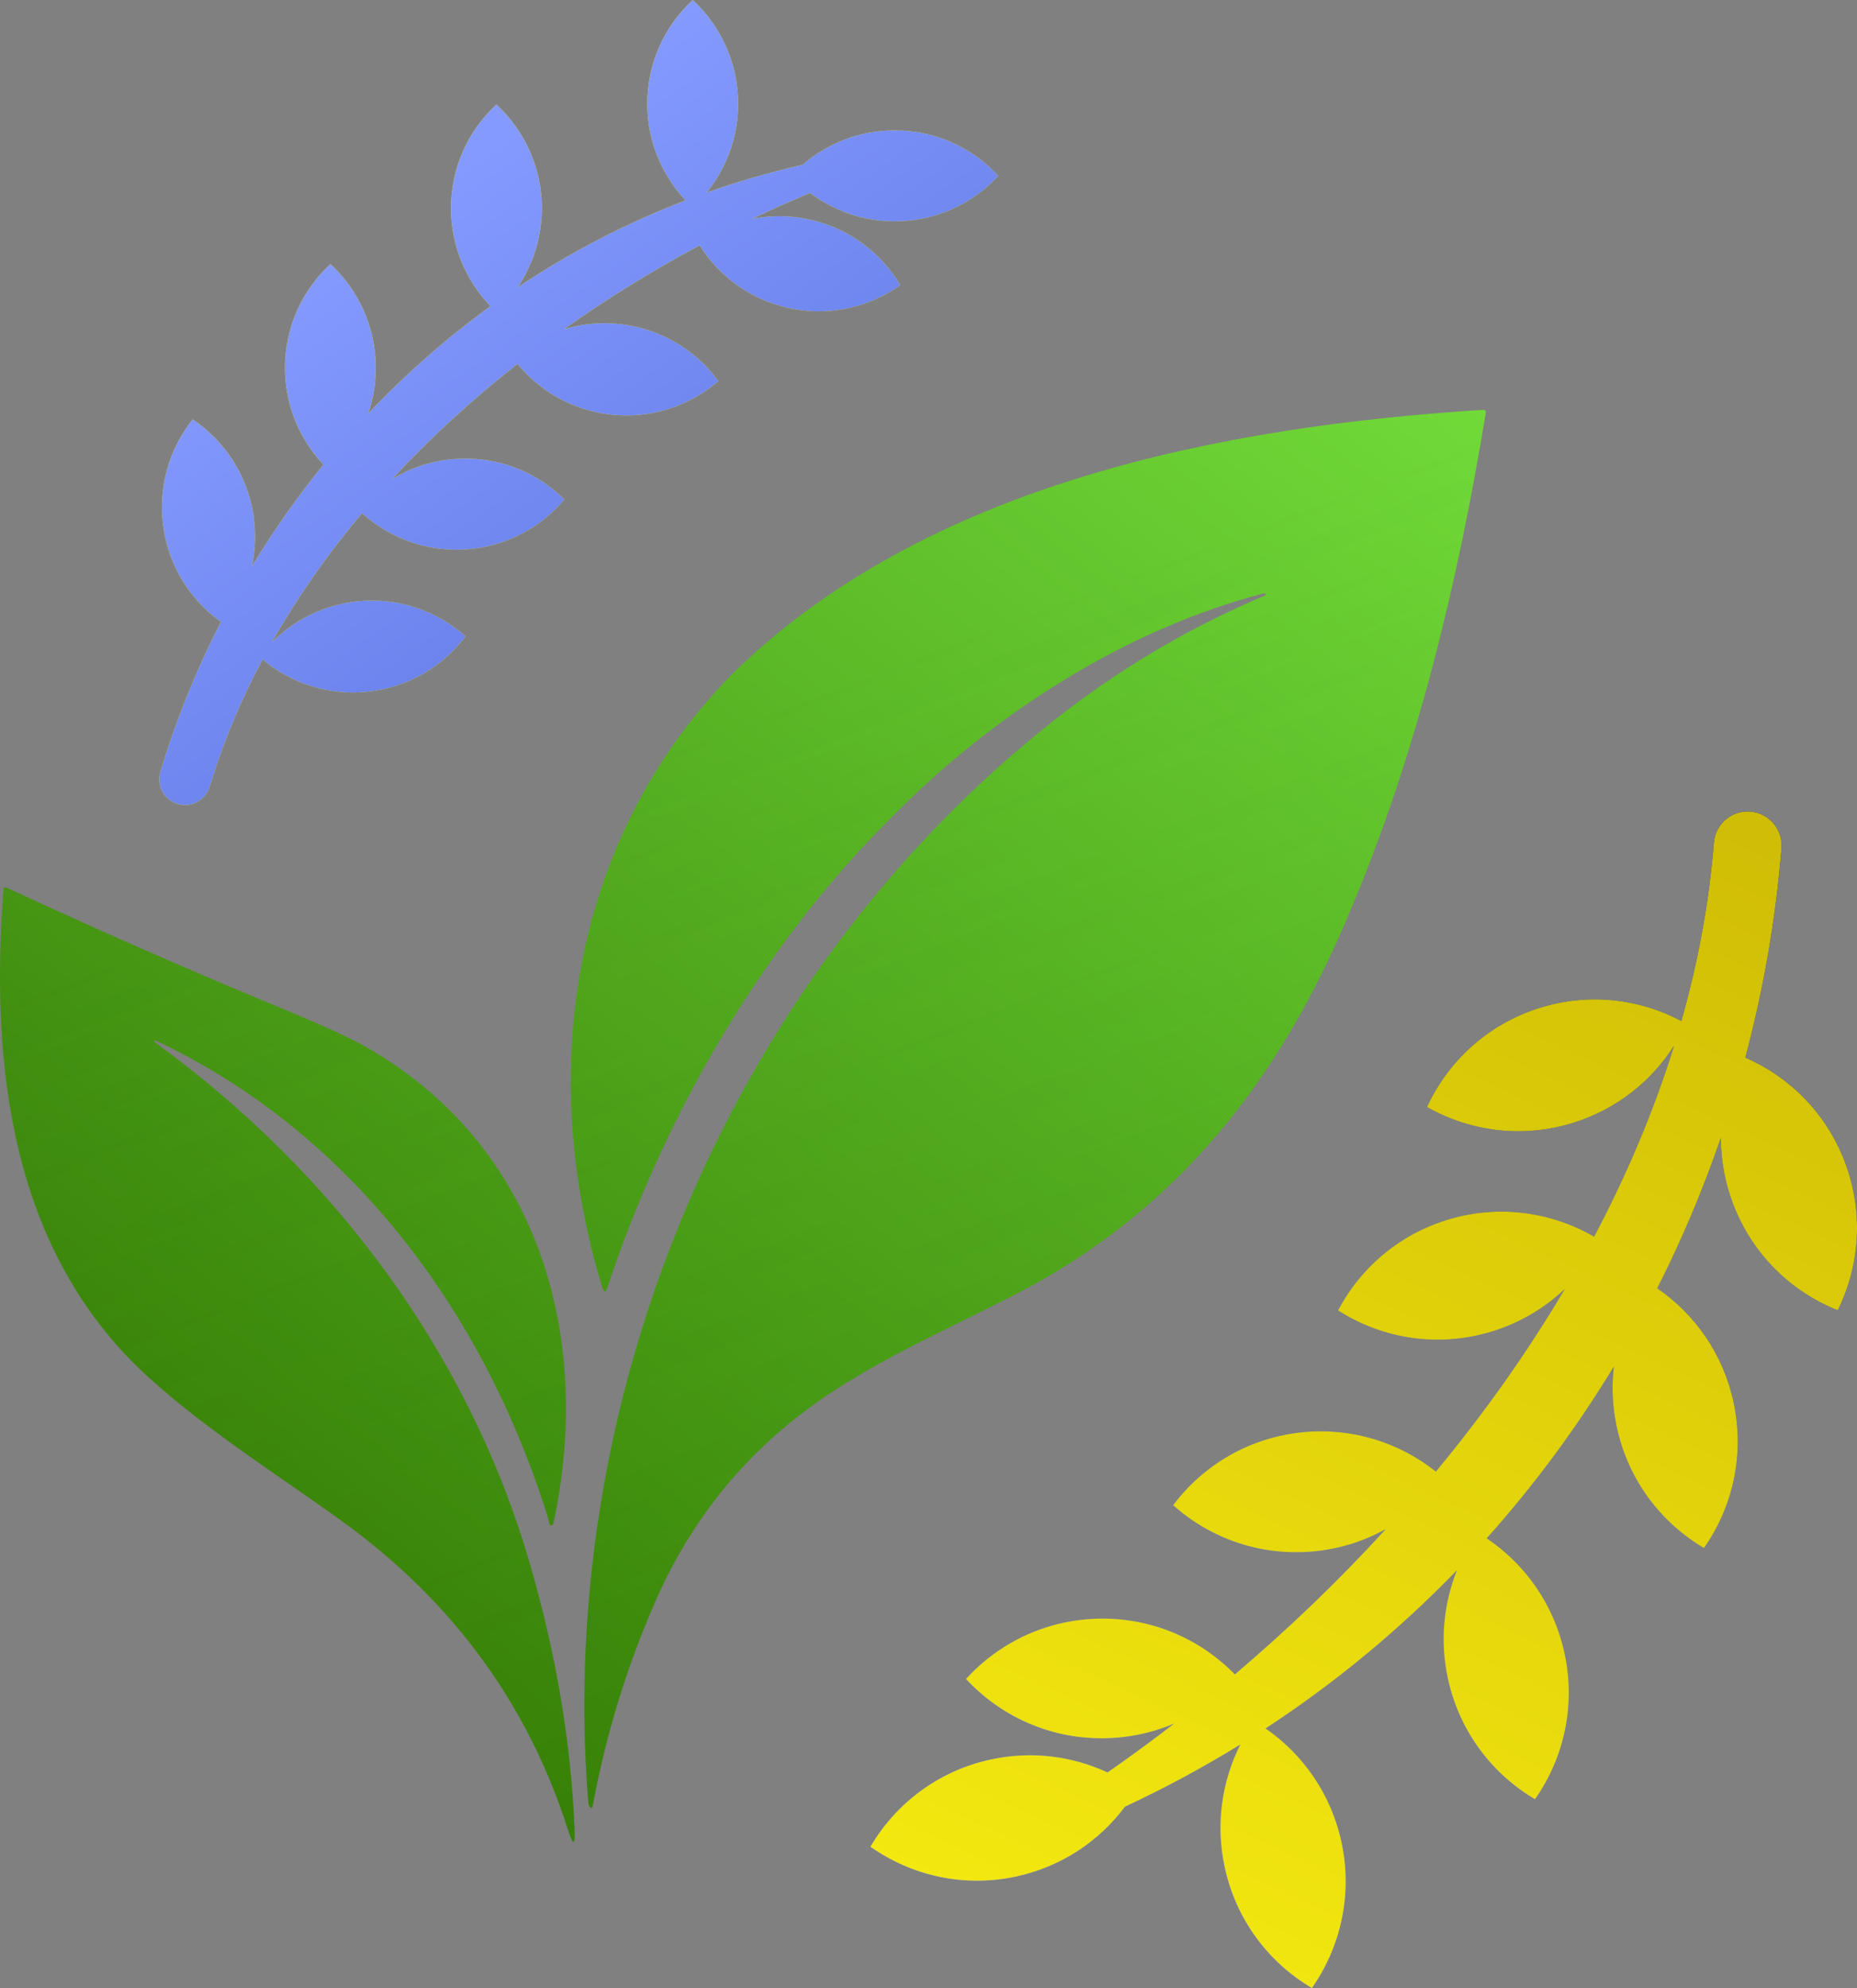 <svg width="52.329" height="56.013" viewBox="0 0 52.329 56.013" fill="none" xmlns="http://www.w3.org/2000/svg" xmlns:xlink="http://www.w3.org/1999/xlink">
	<rect x="0" y="0" width="52.329" height="56.013" fill="#808080" stroke="none"/>
	<desc>
	</desc>
	<defs>
		<linearGradient id="paint_linear_328_8298_0" x1="30.386" y1="53.425" x2="45.721" y2="21.845" gradientUnits="userSpaceOnUse">
			<stop stop-color="#849AFF"/>
			<stop offset="1" stop-color="#001D9F"/>
		</linearGradient>
		<linearGradient id="paint_linear_328_8298_1" x1="27.79" y1="67.136" x2="51.205" y2="16.301" gradientUnits="userSpaceOnUse">
			<stop stop-color="#FFF613"/>
			<stop offset="1" stop-color="#C9B504"/>
		</linearGradient>
	</defs>
	<linearGradient id="paint_linear_328_82980_0" x1="52.344" y1="-4.867" x2="6.553" y2="54.109" gradientUnits="userSpaceOnUse">
		<stop stop-color="#88FF4D"/>
		<stop offset="1" stop-color="#2F7100"/>
	</linearGradient>
	<path id="Vector" d="M16.969 36.264C15.129 30.228 16.073 23.638 20.635 18.99C26.096 13.627 34.474 12.007 41.796 11.548C41.802 11.548 41.808 11.548 41.813 11.549C41.818 11.55 41.822 11.551 41.826 11.553C41.836 11.557 41.845 11.563 41.852 11.57C41.858 11.578 41.864 11.587 41.867 11.597C41.87 11.607 41.87 11.618 41.869 11.628C41.091 16.374 39.927 21.239 38.041 25.68C36.077 30.406 33.176 34.14 28.549 36.504C28.023 36.772 27.527 37.017 27.053 37.252C25.785 37.879 24.668 38.431 23.537 39.16C21.265 40.626 19.58 42.6 18.485 45.082C17.675 46.918 17.084 48.834 16.712 50.83C16.684 50.977 16.643 50.981 16.588 50.843C16.584 50.834 16.578 50.785 16.571 50.696C15.66 39.105 20.776 27.126 30.047 20.029C31.776 18.709 33.643 17.625 35.645 16.779C35.663 16.772 35.67 16.759 35.663 16.739L35.663 16.738C35.656 16.719 35.644 16.712 35.625 16.716C31.694 17.732 27.942 20.159 25.118 23.033C21.463 26.659 18.712 31.447 17.12 36.266C17.067 36.425 17.018 36.425 16.969 36.264Z" fill="url(#paint_linear_328_82980_0)" fill-opacity="1" fill-rule="nonzero"/>
	<linearGradient id="paint_linear_328_82980_1" x1="-0.063" y1="28.056" x2="14.027" y2="64.892" gradientUnits="userSpaceOnUse">
		<stop stop-color="#3AAF00" stop-opacity="0"/>
		<stop offset="1" stop-color="#2F7100"/>
	</linearGradient>
	<path id="Vector" d="M16.969 36.264C15.129 30.228 16.073 23.638 20.635 18.99C26.096 13.627 34.474 12.007 41.796 11.548C41.802 11.548 41.808 11.548 41.813 11.549C41.818 11.55 41.822 11.551 41.826 11.553C41.836 11.557 41.845 11.563 41.852 11.57C41.858 11.578 41.864 11.587 41.867 11.597C41.87 11.607 41.87 11.618 41.869 11.628C41.091 16.374 39.927 21.239 38.041 25.68C36.077 30.406 33.176 34.14 28.549 36.504C28.023 36.772 27.527 37.017 27.053 37.252C25.785 37.879 24.668 38.431 23.537 39.16C21.265 40.626 19.58 42.6 18.485 45.082C17.675 46.918 17.084 48.834 16.712 50.83C16.684 50.977 16.643 50.981 16.588 50.843C16.584 50.834 16.578 50.785 16.571 50.696C15.66 39.105 20.776 27.126 30.047 20.029C31.776 18.709 33.643 17.625 35.645 16.779C35.663 16.772 35.67 16.759 35.663 16.739L35.663 16.738C35.656 16.719 35.644 16.712 35.625 16.716C31.694 17.732 27.942 20.159 25.118 23.033C21.463 26.659 18.712 31.447 17.12 36.266C17.067 36.425 17.018 36.425 16.969 36.264Z" fill="url(#paint_linear_328_82980_1)" fill-opacity="0.2" fill-rule="nonzero"/>
	<linearGradient id="paint_linear_328_82981_2" x1="52.344" y1="-4.867" x2="6.553" y2="54.109" gradientUnits="userSpaceOnUse">
		<stop stop-color="#88FF4D"/>
		<stop offset="1" stop-color="#2F7100"/>
	</linearGradient>
	<path id="Vector" d="M4.356 29.32C4.354 29.322 4.353 29.324 4.353 29.327C4.347 29.345 4.352 29.358 4.366 29.368C9.384 33.013 13.209 38.105 14.942 44.095C15.676 46.631 16.093 49.114 16.191 51.544C16.21 52.002 16.15 52.013 16.012 51.575C14.886 48.034 12.776 45.14 9.681 42.892C9.147 42.505 8.609 42.132 8.071 41.759C6.763 40.852 5.456 39.947 4.233 38.849C0.291 35.309 -0.281 30.006 0.1 25.047C0.101 25.039 0.103 25.031 0.107 25.023C0.112 25.016 0.118 25.01 0.125 25.006C0.133 25.001 0.141 24.999 0.149 24.998C0.158 24.998 0.166 25 0.174 25.003C2.701 26.177 5.247 27.296 7.812 28.358C9.026 28.86 9.859 29.24 10.312 29.498C15.163 32.254 16.736 37.642 15.591 42.934C15.589 42.946 15.582 42.958 15.572 42.966C15.562 42.975 15.549 42.979 15.536 42.979C15.523 42.979 15.511 42.974 15.501 42.965C15.491 42.957 15.484 42.945 15.482 42.932C15.46 42.825 15.418 42.675 15.355 42.483C13.515 36.806 9.798 31.862 4.38 29.315C4.378 29.314 4.376 29.313 4.374 29.313L4.371 29.313C4.368 29.312 4.365 29.313 4.363 29.314C4.36 29.316 4.357 29.317 4.356 29.32Z" fill="url(#paint_linear_328_82981_2)" fill-opacity="1" fill-rule="nonzero"/>
	<linearGradient id="paint_linear_328_82981_3" x1="-0.063" y1="28.056" x2="14.027" y2="64.892" gradientUnits="userSpaceOnUse">
		<stop stop-color="#3AAF00" stop-opacity="0"/>
		<stop offset="1" stop-color="#2F7100"/>
	</linearGradient>
	<path id="Vector" d="M4.356 29.32C4.354 29.322 4.353 29.324 4.353 29.327C4.347 29.345 4.352 29.358 4.366 29.368C9.384 33.013 13.209 38.105 14.942 44.095C15.676 46.631 16.093 49.114 16.191 51.544C16.21 52.002 16.15 52.013 16.012 51.575C14.886 48.034 12.776 45.14 9.681 42.892C9.147 42.505 8.609 42.132 8.071 41.759C6.763 40.852 5.456 39.947 4.233 38.849C0.291 35.309 -0.281 30.006 0.1 25.047C0.101 25.039 0.103 25.031 0.107 25.023C0.112 25.016 0.118 25.01 0.125 25.006C0.133 25.001 0.141 24.999 0.149 24.998C0.158 24.998 0.166 25 0.174 25.003C2.701 26.177 5.247 27.296 7.812 28.358C9.026 28.86 9.859 29.24 10.312 29.498C15.163 32.254 16.736 37.642 15.591 42.934C15.589 42.946 15.582 42.958 15.572 42.966C15.562 42.975 15.549 42.979 15.536 42.979C15.523 42.979 15.511 42.974 15.501 42.965C15.491 42.957 15.484 42.945 15.482 42.932C15.46 42.825 15.418 42.675 15.355 42.483C13.515 36.806 9.798 31.862 4.38 29.315C4.378 29.314 4.376 29.313 4.374 29.313L4.371 29.313C4.368 29.312 4.365 29.313 4.363 29.314C4.36 29.316 4.357 29.317 4.356 29.32Z" fill="url(#paint_linear_328_82981_3)" fill-opacity="0.2" fill-rule="nonzero"/>
	<linearGradient id="paint_linear_328_82982_4" x1="0" y1="-16.778" x2="56.613" y2="67.242" gradientUnits="userSpaceOnUse">
		<stop stop-color="#FFF613"/>
		<stop offset="1" stop-color="#C9B504"/>
	</linearGradient>
	<path id="Vector" d="M18.239 2.923C18.239 1.767 18.732 0.726 19.52 0C20.307 0.726 20.8 1.767 20.8 2.923C20.8 3.871 20.469 4.741 19.916 5.423C20.789 5.115 21.69 4.853 22.616 4.643C23.312 4.038 24.221 3.672 25.215 3.672C26.369 3.672 27.408 4.166 28.133 4.955C27.408 5.743 26.369 6.237 25.215 6.237C24.318 6.237 23.492 5.939 22.828 5.437C22.285 5.664 21.743 5.906 21.205 6.162C21.711 6.064 22.245 6.063 22.78 6.177C23.91 6.416 24.825 7.114 25.371 8.035C24.499 8.657 23.381 8.925 22.251 8.685C21.158 8.454 20.267 7.793 19.715 6.915C18.401 7.617 17.119 8.406 15.895 9.275C16.395 9.124 16.936 9.069 17.489 9.133C18.637 9.264 19.613 9.873 20.244 10.738C19.435 11.439 18.346 11.812 17.199 11.681C16.133 11.559 15.214 11.024 14.583 10.255C13.319 11.248 12.133 12.33 11.056 13.494C11.605 13.16 12.244 12.955 12.932 12.924C14.085 12.871 15.146 13.317 15.905 14.071C15.217 14.892 14.201 15.433 13.048 15.485C11.959 15.535 10.952 15.14 10.203 14.46C9.241 15.603 8.386 16.817 7.664 18.095C8.291 17.462 9.134 17.035 10.089 16.94C11.238 16.827 12.32 17.216 13.119 17.929C12.476 18.785 11.49 19.379 10.341 19.492C9.233 19.602 8.188 19.244 7.398 18.58C6.788 19.727 6.285 20.925 5.91 22.167C5.793 22.552 5.388 22.769 5.003 22.653C4.619 22.536 4.401 22.13 4.519 21.745C4.957 20.294 5.528 18.88 6.224 17.524C5.386 16.924 4.78 16 4.61 14.9C4.434 13.758 4.762 12.653 5.429 11.815C6.317 12.412 6.964 13.365 7.141 14.508C7.218 15.004 7.199 15.492 7.099 15.955C7.702 14.958 8.375 14.001 9.113 13.091C8.441 12.38 8.03 11.42 8.03 10.363C8.03 9.207 8.523 8.166 9.311 7.44C10.097 8.166 10.59 9.207 10.59 10.363C10.59 10.813 10.516 11.245 10.378 11.649C11.423 10.545 12.574 9.53 13.82 8.627C13.132 7.912 12.708 6.939 12.708 5.868C12.708 4.711 13.201 3.67 13.988 2.944C14.775 3.67 15.269 4.711 15.269 5.868C15.269 6.692 15.018 7.458 14.589 8.093C16.047 7.119 17.628 6.293 19.316 5.645C18.648 4.934 18.239 3.976 18.239 2.923Z" fill="url(#paint_linear_328_82982_4)" fill-opacity="1" fill-rule="nonzero"/>
	<linearGradient id="paint_linear_328_82982_5" x1="9.146" y1="7.357" x2="45.615" y2="59.24" gradientUnits="userSpaceOnUse">
		<stop stop-color="#849AFF"/>
		<stop offset="1" stop-color="#001D9F"/>
	</linearGradient>
	<path id="Vector" d="M18.239 2.923C18.239 1.767 18.732 0.726 19.52 0C20.307 0.726 20.8 1.767 20.8 2.923C20.8 3.871 20.469 4.741 19.916 5.423C20.789 5.115 21.69 4.853 22.616 4.643C23.312 4.038 24.221 3.672 25.215 3.672C26.369 3.672 27.408 4.166 28.133 4.955C27.408 5.743 26.369 6.237 25.215 6.237C24.318 6.237 23.492 5.939 22.828 5.437C22.285 5.664 21.743 5.906 21.205 6.162C21.711 6.064 22.245 6.063 22.78 6.177C23.91 6.416 24.825 7.114 25.371 8.035C24.499 8.657 23.381 8.925 22.251 8.685C21.158 8.454 20.267 7.793 19.715 6.915C18.401 7.617 17.119 8.406 15.895 9.275C16.395 9.124 16.936 9.069 17.489 9.133C18.637 9.264 19.613 9.873 20.244 10.738C19.435 11.439 18.346 11.812 17.199 11.681C16.133 11.559 15.214 11.024 14.583 10.255C13.319 11.248 12.133 12.33 11.056 13.494C11.605 13.16 12.244 12.955 12.932 12.924C14.085 12.871 15.146 13.317 15.905 14.071C15.217 14.892 14.201 15.433 13.048 15.485C11.959 15.535 10.952 15.14 10.203 14.46C9.241 15.603 8.386 16.817 7.664 18.095C8.291 17.462 9.134 17.035 10.089 16.94C11.238 16.827 12.32 17.216 13.119 17.929C12.476 18.785 11.49 19.379 10.341 19.492C9.233 19.602 8.188 19.244 7.398 18.58C6.788 19.727 6.285 20.925 5.91 22.167C5.793 22.552 5.388 22.769 5.003 22.653C4.619 22.536 4.401 22.13 4.519 21.745C4.957 20.294 5.528 18.88 6.224 17.524C5.386 16.924 4.78 16 4.61 14.9C4.434 13.758 4.762 12.653 5.429 11.815C6.317 12.412 6.964 13.365 7.141 14.508C7.218 15.004 7.199 15.492 7.099 15.955C7.702 14.958 8.375 14.001 9.113 13.091C8.441 12.38 8.03 11.42 8.03 10.363C8.03 9.207 8.523 8.166 9.311 7.44C10.097 8.166 10.59 9.207 10.59 10.363C10.59 10.813 10.516 11.245 10.378 11.649C11.423 10.545 12.574 9.53 13.82 8.627C13.132 7.912 12.708 6.939 12.708 5.868C12.708 4.711 13.201 3.67 13.988 2.944C14.775 3.67 15.269 4.711 15.269 5.868C15.269 6.692 15.018 7.458 14.589 8.093C16.047 7.119 17.628 6.293 19.316 5.645C18.648 4.934 18.239 3.976 18.239 2.923Z" fill="url(#paint_linear_328_82982_5)" fill-opacity="1" fill-rule="nonzero"/>
	<linearGradient id="paint_linear_328_82983_6" x1="30.386" y1="53.425" x2="45.721" y2="21.845" gradientUnits="userSpaceOnUse">
		<stop stop-color="#849AFF"/>
		<stop offset="1" stop-color="#001D9F"/>
	</linearGradient>
	<path id="Vector" d="M37.801 51.9C38.121 53.387 37.776 54.862 36.968 56.013C35.755 55.298 34.833 54.097 34.512 52.61C34.249 51.392 34.433 50.182 34.953 49.151C33.917 49.79 32.833 50.376 31.701 50.903C30.976 51.873 29.91 52.596 28.634 52.871C27.151 53.191 25.68 52.844 24.529 52.032C25.242 50.818 26.439 49.894 27.922 49.574C29.073 49.326 30.218 49.479 31.21 49.94C31.845 49.498 32.473 49.038 33.093 48.559C32.47 48.825 31.785 48.974 31.065 48.977C29.548 48.983 28.18 48.339 27.222 47.306C28.17 46.265 29.532 45.611 31.049 45.605C32.517 45.599 33.846 46.202 34.798 47.177C36.29 45.912 37.718 44.542 39.05 43.084C38.448 43.418 37.77 43.638 37.041 43.71C35.531 43.859 34.108 43.347 33.058 42.41C33.902 41.284 35.197 40.503 36.707 40.354C38.109 40.215 39.438 40.647 40.462 41.462C41.81 39.835 43.033 38.114 44.094 36.319C43.48 36.901 42.717 37.342 41.843 37.573C40.376 37.96 38.891 37.681 37.705 36.922C38.361 35.676 39.516 34.699 40.982 34.312C42.367 33.946 43.77 34.175 44.921 34.842C45.839 33.105 46.601 31.307 47.174 29.464C46.544 30.452 45.58 31.234 44.379 31.621C42.935 32.086 41.437 31.886 40.212 31.191C40.802 29.912 41.903 28.875 43.347 28.41C44.739 27.962 46.182 28.132 47.38 28.767C47.846 27.123 48.159 25.444 48.296 23.744C48.339 23.216 48.8 22.824 49.325 22.867C49.852 22.911 50.243 23.373 50.201 23.9C50.04 25.887 49.698 27.863 49.182 29.799C50.424 30.338 51.458 31.358 51.981 32.725C52.525 34.145 52.41 35.655 51.786 36.917C50.48 36.397 49.385 35.351 48.841 33.931C48.605 33.315 48.493 32.681 48.492 32.059C47.994 33.507 47.397 34.925 46.701 36.298C47.761 37.027 48.556 38.147 48.849 39.505C49.17 40.992 48.825 42.467 48.016 43.618C46.804 42.903 45.881 41.702 45.56 40.215C45.435 39.637 45.411 39.06 45.477 38.504C44.44 40.213 43.244 41.836 41.894 43.343C42.977 44.071 43.79 45.204 44.088 46.582C44.409 48.068 44.065 49.543 43.255 50.694C42.043 49.979 41.12 48.778 40.8 47.291C40.57 46.232 40.681 45.178 41.056 44.242C39.452 45.899 37.651 47.399 35.662 48.7C36.717 49.429 37.508 50.547 37.801 51.9Z" fill="url(#paint_linear_328_82983_6)" fill-opacity="1" fill-rule="nonzero"/>
	<linearGradient id="paint_linear_328_82983_7" x1="27.79" y1="67.136" x2="51.205" y2="16.301" gradientUnits="userSpaceOnUse">
		<stop stop-color="#FFF613"/>
		<stop offset="1" stop-color="#C9B504"/>
	</linearGradient>
	<path id="Vector" d="M37.801 51.9C38.121 53.387 37.776 54.862 36.968 56.013C35.755 55.298 34.833 54.097 34.512 52.61C34.249 51.392 34.433 50.182 34.953 49.151C33.917 49.79 32.833 50.376 31.701 50.903C30.976 51.873 29.91 52.596 28.634 52.871C27.151 53.191 25.68 52.844 24.529 52.032C25.242 50.818 26.439 49.894 27.922 49.574C29.073 49.326 30.218 49.479 31.21 49.94C31.845 49.498 32.473 49.038 33.093 48.559C32.47 48.825 31.785 48.974 31.065 48.977C29.548 48.983 28.18 48.339 27.222 47.306C28.17 46.265 29.532 45.611 31.049 45.605C32.517 45.599 33.846 46.202 34.798 47.177C36.29 45.912 37.718 44.542 39.05 43.084C38.448 43.418 37.77 43.638 37.041 43.71C35.531 43.859 34.108 43.347 33.058 42.41C33.902 41.284 35.197 40.503 36.707 40.354C38.109 40.215 39.438 40.647 40.462 41.462C41.81 39.835 43.033 38.114 44.094 36.319C43.48 36.901 42.717 37.342 41.843 37.573C40.376 37.96 38.891 37.681 37.705 36.922C38.361 35.676 39.516 34.699 40.982 34.312C42.367 33.946 43.77 34.175 44.921 34.842C45.839 33.105 46.601 31.307 47.174 29.464C46.544 30.452 45.58 31.234 44.379 31.621C42.935 32.086 41.437 31.886 40.212 31.191C40.802 29.912 41.903 28.875 43.347 28.41C44.739 27.962 46.182 28.132 47.38 28.767C47.846 27.123 48.159 25.444 48.296 23.744C48.339 23.216 48.8 22.824 49.325 22.867C49.852 22.911 50.243 23.373 50.201 23.9C50.04 25.887 49.698 27.863 49.182 29.799C50.424 30.338 51.458 31.358 51.981 32.725C52.525 34.145 52.41 35.655 51.786 36.917C50.48 36.397 49.385 35.351 48.841 33.931C48.605 33.315 48.493 32.681 48.492 32.059C47.994 33.507 47.397 34.925 46.701 36.298C47.761 37.027 48.556 38.147 48.849 39.505C49.17 40.992 48.825 42.467 48.016 43.618C46.804 42.903 45.881 41.702 45.56 40.215C45.435 39.637 45.411 39.06 45.477 38.504C44.44 40.213 43.244 41.836 41.894 43.343C42.977 44.071 43.79 45.204 44.088 46.582C44.409 48.068 44.065 49.543 43.255 50.694C42.043 49.979 41.12 48.778 40.8 47.291C40.57 46.232 40.681 45.178 41.056 44.242C39.452 45.899 37.651 47.399 35.662 48.7C36.717 49.429 37.508 50.547 37.801 51.9Z" fill="url(#paint_linear_328_82983_7)" fill-opacity="1" fill-rule="nonzero"/>
</svg>

